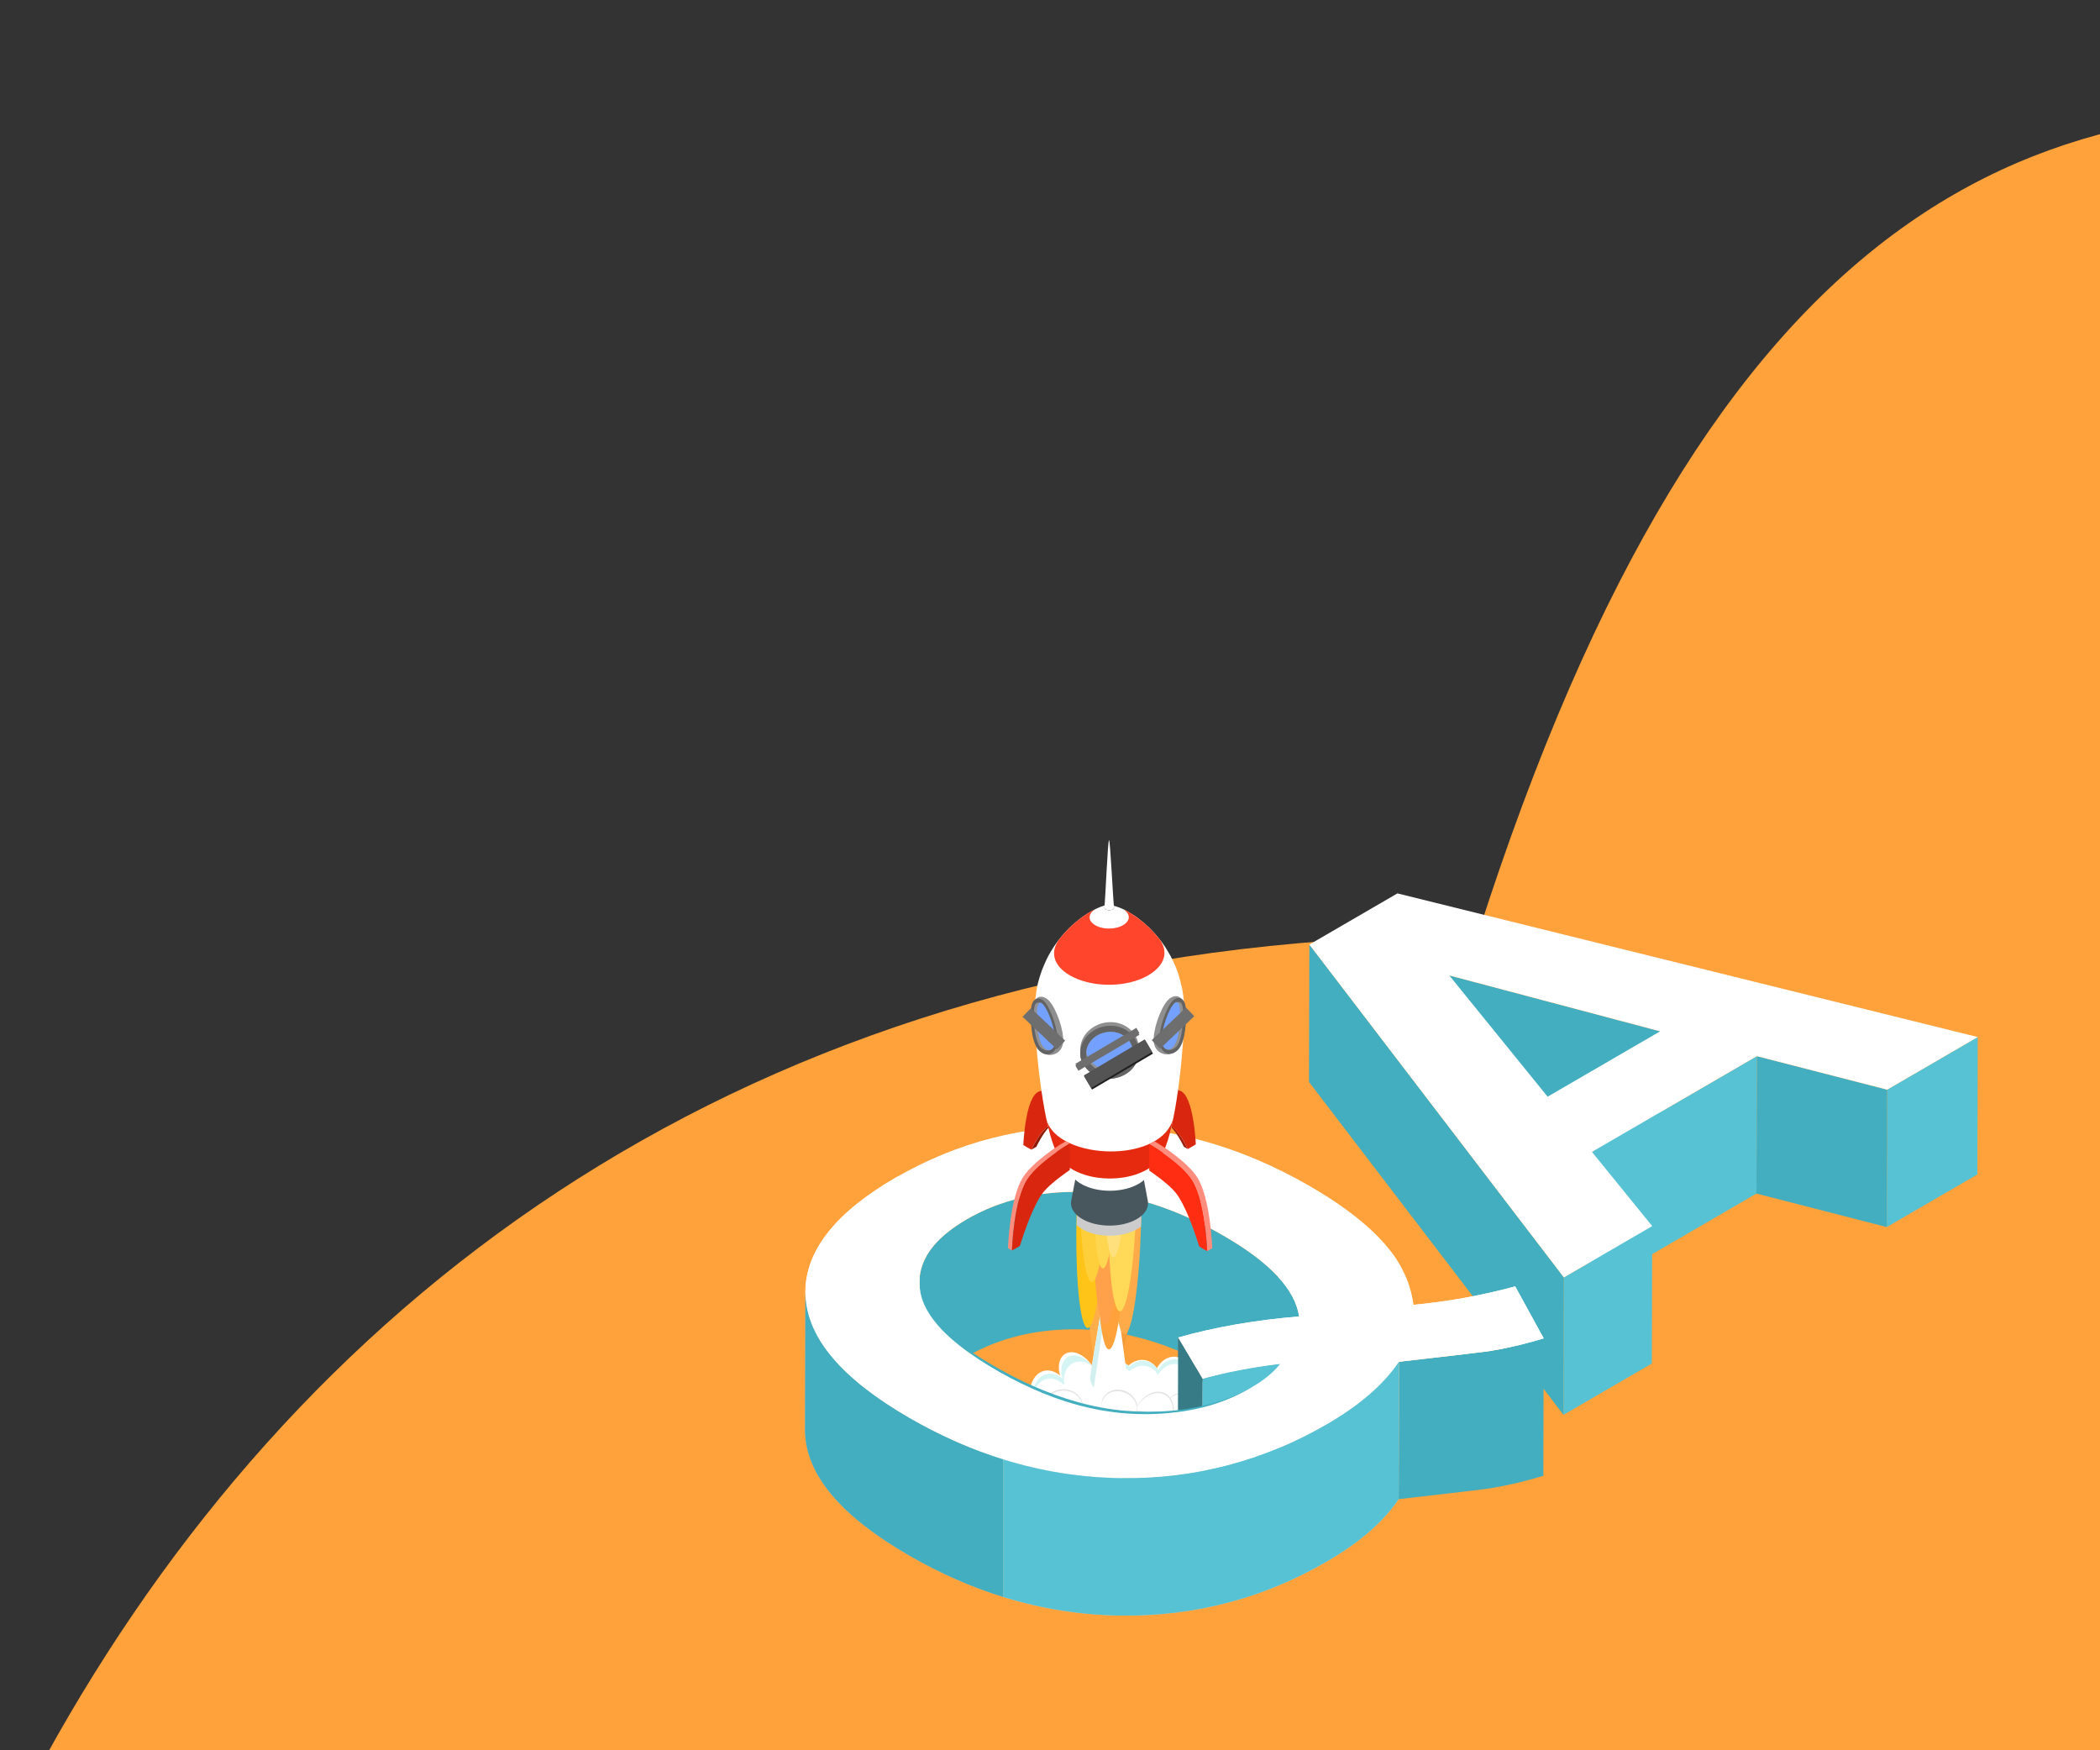 <svg width="480" height="400" viewBox="0 0 480 400" fill="none" xmlns="http://www.w3.org/2000/svg">
<rect x="0" y="0" width="480" height="400" fill="#333333" stroke="none"/>
<g clip-path="url(#clip0_3140_352772)">
<path d="M883.769 91.861C631.677 91.861 444.722 -120.821 337.716 213.784C-262.18 213.784 -125.835 1312 464 1138.98C748.061 1055.66 902 1007.96 1136.96 1138.98C1315.39 1317.41 2101.6 1307.08 1890 1032C1622.58 684.347 1973.78 658.288 2012.69 490.95C2053.74 314.471 1813.72 362.042 1734.71 263.962C1584.35 77.306 1632.57 -165.097 1313.31 -89.978C1159.34 -53.75 1049.18 91.861 883.769 91.861Z" fill="#FFA23B"/>
<g clip-path="url(#clip1_3140_352772)">
<path d="M379.463 235.691L379.374 267.097L331.171 254.323L331.259 222.918L379.463 235.691Z" fill="#42AEBF"/>
<path d="M452.057 236.998L451.968 268.404L431.261 280.428L431.349 249.023L452.057 236.998Z" fill="#56C2D3"/>
<path d="M431.349 249.024L431.26 280.429L401.473 272.773L401.562 241.368L431.349 249.024Z" fill="#42AEBF"/>
<path d="M401.563 241.368L401.473 272.773L363.787 294.658L363.877 263.253L401.563 241.368Z" fill="#56C2D3"/>
<path d="M357.457 291.935L357.368 323.34L299.195 247.266L299.284 215.86L357.457 291.935Z" fill="#42AEBF"/>
<path d="M377.65 280.208L377.56 311.613L357.367 323.341L357.457 291.935L377.65 280.208Z" fill="#56C2D3"/>
<path d="M431.349 249.024L401.563 241.368L363.876 263.253L377.65 280.208L357.457 291.934L299.283 215.861L319.412 204.172L452.056 236.999L431.349 249.024ZM353.74 250.63L379.463 235.692L331.259 222.912L353.74 250.63Z" fill="white"/>
<path d="M210.069 324.419L210.158 293.014C210.173 287.62 213.769 282.84 220.945 278.672C228.703 274.167 237.692 272.083 247.911 272.418C258.131 272.754 268.722 276.083 279.686 282.408C284.994 285.469 289.086 288.538 291.962 291.613C294.838 294.688 296.501 297.769 296.951 300.857L296.858 332.262C296.41 329.176 294.747 326.094 291.869 323.018C288.992 319.943 284.898 316.874 279.587 313.813C268.625 307.489 258.034 304.159 247.812 303.824C237.591 303.488 228.605 305.573 220.856 310.078C213.68 314.246 210.084 319.027 210.069 324.419Z" fill="#42AEBF"/>
<path d="M340.862 308.701C339.96 308.877 332.932 309.711 319.778 311.204L319.689 342.61C332.843 341.117 339.871 340.282 340.774 340.107C344.828 339.431 348.832 338.483 352.759 337.269L352.848 305.863C348.921 307.077 344.917 308.025 340.862 308.701Z" fill="#42AEBF"/>
<path d="M292.619 311.688L292.53 343.093C286.125 343.866 280.216 344.998 274.805 346.491L274.894 315.086C280.308 313.592 286.216 312.459 292.619 311.688Z" fill="#B8B6B3"/>
<path d="M274.894 315.086L274.805 346.492L269.204 337.079L269.292 305.674L274.894 315.086Z" fill="#808080"/>
<path d="M207.911 324.087C192.418 315.148 184.482 305.805 184.104 296.058C184.094 295.786 184.089 295.513 184.09 295.241L184 326.649C184 326.921 184.005 327.193 184.015 327.466C184.393 337.216 192.329 346.559 207.823 355.495C214.865 359.556 222.037 362.716 229.337 364.974V333.539C222.067 331.282 214.925 328.132 207.911 324.087Z" fill="#BDBAB7"/>
<path d="M303.343 325.465C288.853 333.88 273.207 337.994 256.407 337.807C247.222 337.708 238.102 336.269 229.334 333.534V364.967C238.075 367.684 247.164 369.114 256.317 369.212C273.116 369.4 288.761 365.285 303.254 356.87C310.757 352.513 316.236 347.757 319.691 342.603L319.779 311.197C316.325 316.355 310.846 321.111 303.343 325.465Z" fill="#D1CFCB"/>
<path d="M352.849 305.862C348.922 307.076 344.918 308.025 340.863 308.701C339.962 308.877 332.933 309.712 319.779 311.205C316.325 316.357 310.846 321.11 303.343 325.464C288.853 333.879 273.207 337.994 256.407 337.807C239.606 337.619 223.441 333.046 207.912 324.087C192.418 315.148 184.483 305.806 184.105 296.059C183.727 286.312 190.592 277.342 204.7 269.15C218.676 261.034 234.063 257.081 250.861 257.292C267.66 257.503 283.805 262.078 299.296 271.018C307.495 275.75 313.565 280.567 317.506 285.471C320.502 289.121 322.425 293.529 323.062 298.206C330.924 297.468 338.708 296.058 346.328 293.99L352.849 305.862ZM259.647 322.858C269.975 323.23 278.825 321.276 286.197 316.995C288.941 315.403 291.082 313.635 292.62 311.692C286.217 312.462 280.309 313.593 274.895 315.086L269.293 305.674C277.711 303.286 286.929 301.68 296.946 300.857C296.5 297.77 294.837 294.688 291.957 291.613C289.078 288.538 284.986 285.47 279.681 282.408C268.721 276.084 258.13 272.754 247.907 272.419C237.683 272.083 228.697 274.168 220.946 278.673C213.186 283.179 209.612 288.403 210.226 294.342C210.839 300.281 216.606 306.399 227.526 312.696C238.616 319.095 249.323 322.481 259.647 322.854V322.858Z" fill="white"/>
<path d="M257.135 288.792C257.485 274.596 255.868 263.041 253.524 262.984C251.18 262.926 248.996 274.387 248.647 288.583C248.297 302.778 249.914 314.333 252.258 314.391C254.602 314.448 256.785 302.987 257.135 288.792Z" fill="#FFAE4A"/>
<path d="M259.449 285.708C259.733 271.508 258.063 259.958 255.718 259.911C253.373 259.865 251.242 271.338 250.958 285.538C250.674 299.738 252.344 311.287 254.689 311.334C257.033 311.381 259.165 299.907 259.449 285.708Z" fill="#F59A38"/>
<g style="mix-blend-mode:multiply">
<g style="mix-blend-mode:multiply">
<path d="M267.043 327.145C270.361 327.032 272.937 323.63 272.797 319.547C272.657 315.463 269.854 312.245 266.537 312.359C263.219 312.472 260.643 315.874 260.782 319.957C260.922 324.041 263.725 327.259 267.043 327.145Z" fill="#E6E6E6"/>
</g>
<g style="mix-blend-mode:multiply">
<path d="M275.123 328.575C277.565 328.086 279.074 325.338 278.493 322.437C277.912 319.536 275.461 317.581 273.018 318.069C270.576 318.558 269.067 321.306 269.648 324.207C270.229 327.108 272.68 329.064 275.123 328.575Z" fill="#E6E6E6"/>
</g>
<g style="mix-blend-mode:multiply">
<path d="M242.894 329.597C246.27 329.315 248.737 325.859 248.404 321.878C248.071 317.897 245.064 314.899 241.688 315.181C238.311 315.463 235.844 318.919 236.177 322.9C236.51 326.881 239.518 329.879 242.894 329.597Z" fill="#E6E6E6"/>
</g>
<g style="mix-blend-mode:multiply">
<path d="M237.288 324.877C237.869 321.975 236.36 319.228 233.918 318.739C231.475 318.25 229.024 320.206 228.443 323.107C227.862 326.008 229.371 328.756 231.813 329.245C234.256 329.733 236.707 327.778 237.288 324.877Z" fill="#E6E6E6"/>
</g>
<g style="mix-blend-mode:multiply">
<path d="M240.736 333.452C241.263 330.874 239.163 328.27 236.047 327.634C232.931 326.998 229.978 328.573 229.451 331.151C228.925 333.729 231.024 336.334 234.141 336.969C237.257 337.605 240.21 336.03 240.736 333.452Z" fill="#E6E6E6"/>
</g>
<g style="mix-blend-mode:multiply">
<path d="M243.367 336.452C246.414 335.149 248.178 332.442 247.305 330.406C246.433 328.369 243.256 327.775 240.209 329.078C237.162 330.382 235.398 333.089 236.27 335.125C237.143 337.161 240.32 337.756 243.367 336.452Z" fill="#E6E6E6"/>
</g>
<g style="mix-blend-mode:multiply">
<path d="M264.349 319.263C264.93 316.362 263.421 313.614 260.978 313.126C258.536 312.637 256.085 314.593 255.503 317.494C254.922 320.395 256.431 323.143 258.874 323.631C261.316 324.12 263.768 322.164 264.349 319.263Z" fill="#E6E6E6"/>
</g>
<g style="mix-blend-mode:multiply">
<path d="M251.607 321.451C253.231 320.479 253.334 317.667 251.837 315.171C250.341 312.674 247.811 311.437 246.188 312.409C244.564 313.381 244.461 316.193 245.958 318.69C247.455 321.186 249.984 322.423 251.607 321.451Z" fill="#E6E6E6"/>
</g>
<g style="mix-blend-mode:multiply">
<path d="M254.973 322.926C257.364 322.225 258.626 319.356 257.794 316.517C256.961 313.678 254.348 311.944 251.957 312.645C249.567 313.345 248.304 316.214 249.137 319.053C249.97 321.892 252.583 323.626 254.973 322.926Z" fill="#E6E6E6"/>
</g>
<g style="mix-blend-mode:multiply">
<path d="M231.72 328.452C232.753 326.33 232.084 323.877 230.224 322.973C228.365 322.069 226.02 323.056 224.986 325.178C223.953 327.299 224.623 329.753 226.482 330.657C228.342 331.561 230.687 330.574 231.72 328.452Z" fill="#E6E6E6"/>
</g>
<g style="mix-blend-mode:multiply">
<path d="M232.494 330.03C233.669 327.617 232.908 324.826 230.793 323.798C228.678 322.769 226.011 323.892 224.835 326.306C223.66 328.72 224.421 331.51 226.536 332.538C228.651 333.567 231.318 332.444 232.494 330.03Z" fill="#E6E6E6"/>
</g>
<g style="mix-blend-mode:multiply">
<path d="M261.166 338.059C263.182 337.699 264.446 335.332 263.988 332.772C263.53 330.212 261.525 328.428 259.508 328.788C257.492 329.148 256.228 331.515 256.686 334.075C257.144 336.635 259.15 338.419 261.166 338.059Z" fill="#E6E6E6"/>
</g>
<g style="mix-blend-mode:multiply">
<path d="M250.603 332.088C251.754 334.632 252.746 338.384 250.791 339.689C248.836 340.993 244.675 339.355 243.524 336.811C242.373 334.267 243.024 331.146 244.974 329.843C246.924 328.54 249.452 329.549 250.603 332.088Z" fill="#E6E6E6"/>
</g>
<g style="mix-blend-mode:multiply">
<path d="M258.795 334.637L248.812 334.122C248.113 337.562 248.701 341.514 256.512 341.575C261.197 340.074 259.592 337.757 258.795 334.637Z" fill="#E6E6E6"/>
</g>
<g style="mix-blend-mode:multiply">
<path d="M256.964 331.626C257.547 329.092 256.401 326.666 254.405 326.207C252.408 325.749 250.318 327.432 249.735 329.966C249.152 332.501 250.298 334.927 252.294 335.386C254.291 335.844 256.381 334.161 256.964 331.626Z" fill="#E6E6E6"/>
</g>
<g style="mix-blend-mode:multiply">
<path d="M228.727 329.318C229.191 327.546 228.307 325.781 226.755 325.376C225.202 324.971 223.568 326.079 223.104 327.851C222.641 329.623 223.524 331.388 225.077 331.793C226.63 332.198 228.264 331.09 228.727 329.318Z" fill="#E6E6E6"/>
</g>
<g style="mix-blend-mode:multiply">
<path d="M229.251 332.59C229.714 330.818 228.67 329.011 226.92 328.554C225.169 328.097 223.374 329.163 222.911 330.935C222.448 332.707 223.491 334.514 225.242 334.971C226.993 335.428 228.788 334.362 229.251 332.59Z" fill="#E6E6E6"/>
</g>
<g style="mix-blend-mode:multiply">
<path d="M232.688 332.513C232.229 333.647 230.925 334.385 229.777 334.162C228.629 333.94 228.063 332.837 228.526 331.704C228.989 330.571 230.289 329.832 231.438 330.054C232.588 330.277 233.147 331.38 232.688 332.513Z" fill="#E6E6E6"/>
</g>
<g style="mix-blend-mode:multiply">
<path d="M234.15 333.058C233.691 334.192 232.387 334.93 231.237 334.706C230.088 334.482 229.523 333.382 229.986 332.247C230.449 331.113 231.749 330.375 232.899 330.599C234.048 330.823 234.609 331.921 234.15 333.058Z" fill="#E6E6E6"/>
</g>
<g style="mix-blend-mode:multiply">
<path d="M229.122 333.525C230.196 332.776 230.568 331.455 229.953 330.574C229.338 329.693 227.969 329.587 226.894 330.336C225.82 331.085 225.448 332.406 226.063 333.287C226.678 334.168 228.047 334.275 229.122 333.525Z" fill="#E6E6E6"/>
</g>
<g style="mix-blend-mode:multiply">
<path d="M271.098 331.085C271.291 327.886 269.52 325.177 267.144 325.034C264.768 324.892 262.686 327.37 262.494 330.569C262.302 333.769 264.073 336.478 266.449 336.62C268.825 336.763 270.906 334.285 271.098 331.085Z" fill="#E6E6E6"/>
</g>
<g style="mix-blend-mode:multiply">
<path d="M274.57 334.364C277.617 333.061 279.381 330.354 278.509 328.318C277.636 326.281 274.459 325.687 271.412 326.99C268.365 328.294 266.602 331.001 267.474 333.037C268.346 335.073 271.523 335.668 274.57 334.364Z" fill="#E6E6E6"/>
</g>
<g style="mix-blend-mode:multiply">
<path d="M281.636 327.929C282.787 330.474 283.23 333.794 281.275 335.098C279.319 336.402 275.708 335.198 274.557 332.653C273.406 330.107 274.057 326.987 276.007 325.684C277.957 324.381 280.485 325.385 281.636 327.929Z" fill="#E6E6E6"/>
</g>
<g style="mix-blend-mode:multiply">
<path d="M252.812 330.475C259.051 330.475 264.108 327.948 264.108 324.831C264.108 321.714 259.051 319.187 252.812 319.187C246.573 319.187 241.516 321.714 241.516 324.831C241.516 327.948 246.573 330.475 252.812 330.475Z" fill="#E6E6E6"/>
</g>
</g>
<path d="M266.954 327.72C270.272 327.607 272.848 324.205 272.708 320.121C272.568 316.038 269.765 312.82 266.448 312.933C263.13 313.047 260.554 316.449 260.694 320.532C260.833 324.615 263.636 327.834 266.954 327.72Z" fill="#C5E0E0"/>
<path d="M274.652 327.703C277.095 327.214 278.604 324.466 278.023 321.565C277.441 318.664 274.99 316.709 272.548 317.197C270.105 317.686 268.596 320.434 269.177 323.335C269.758 326.236 272.21 328.191 274.652 327.703Z" fill="#C5E0E0"/>
<path d="M242.424 328.725C245.801 328.443 248.268 324.987 247.934 321.006C247.601 317.025 244.594 314.027 241.218 314.309C237.842 314.591 235.375 318.047 235.708 322.028C236.041 326.009 239.048 329.007 242.424 328.725Z" fill="#C5E0E0"/>
<path d="M237.413 324.712C237.994 321.811 236.485 319.064 234.043 318.575C231.6 318.086 229.149 320.042 228.568 322.943C227.987 325.844 229.496 328.592 231.938 329.081C234.381 329.569 236.832 327.613 237.413 324.712Z" fill="#C5E0E0"/>
<path d="M240.797 328.572C241.458 325.272 239.741 322.146 236.963 321.591C234.185 321.035 231.397 323.259 230.736 326.559C230.075 329.859 231.791 332.985 234.569 333.54C237.347 334.096 240.135 331.872 240.797 328.572Z" fill="#C5E0E0"/>
<path d="M243.339 335.359C246.386 334.055 248.149 331.348 247.277 329.312C246.405 327.276 243.228 326.681 240.181 327.985C237.133 329.288 235.37 331.995 236.242 334.031C237.114 336.068 240.292 336.662 243.339 335.359Z" fill="#C5E0E0"/>
<path d="M263.876 318.391C264.457 315.49 262.948 312.742 260.506 312.254C258.063 311.765 255.612 313.721 255.031 316.622C254.45 319.523 255.959 322.271 258.401 322.759C260.844 323.248 263.295 321.292 263.876 318.391Z" fill="#C5E0E0"/>
<path d="M250.775 321.099C252.403 320.135 252.518 317.324 251.033 314.821C249.547 312.318 247.024 311.07 245.396 312.035C243.769 312.999 243.653 315.81 245.139 318.313C246.624 320.817 249.148 322.064 250.775 321.099Z" fill="#C5E0E0"/>
<path d="M254.502 322.054C256.892 321.353 258.155 318.484 257.322 315.645C256.489 312.806 253.876 311.072 251.485 311.772C249.095 312.473 247.832 315.342 248.665 318.181C249.498 321.02 252.111 322.754 254.502 322.054Z" fill="#C5E0E0"/>
<path d="M231.25 327.58C232.284 325.458 231.614 323.005 229.754 322.101C227.895 321.197 225.55 322.184 224.517 324.306C223.483 326.427 224.153 328.881 226.012 329.785C227.872 330.689 230.217 329.702 231.25 327.58Z" fill="#C5E0E0"/>
<path d="M232.098 329.268C233.274 326.855 232.512 324.064 230.397 323.036C228.283 322.007 225.615 323.13 224.44 325.544C223.264 327.957 224.026 330.748 226.141 331.776C228.256 332.805 230.923 331.682 232.098 329.268Z" fill="#C5E0E0"/>
<path d="M260.565 334.974C262.573 334.606 263.82 332.241 263.352 329.692C262.883 327.144 260.876 325.377 258.869 325.745C256.862 326.113 255.614 328.478 256.083 331.027C256.551 333.575 258.558 335.343 260.565 334.974Z" fill="#C5E0E0"/>
<path d="M248.606 338.436C250.64 338.187 252.031 335.892 251.714 333.311C251.398 330.73 249.493 328.839 247.46 329.088C245.426 329.337 244.035 331.632 244.352 334.213C244.668 336.794 246.573 338.685 248.606 338.436Z" fill="#C5E0E0"/>
<path d="M256.494 330.755C257.077 328.221 255.931 325.794 253.935 325.336C251.939 324.878 249.848 326.561 249.265 329.095C248.682 331.63 249.828 334.056 251.825 334.514C253.821 334.973 255.912 333.29 256.494 330.755Z" fill="#C5E0E0"/>
<path d="M229.684 330.615C230.148 328.843 229.264 327.078 227.712 326.672C226.159 326.267 224.525 327.375 224.061 329.147C223.598 330.919 224.481 332.684 226.034 333.089C227.587 333.495 229.221 332.387 229.684 330.615Z" fill="#C5E0E0"/>
<path d="M235.867 333.908C236.941 333.162 237.315 331.843 236.702 330.962C236.09 330.082 234.722 329.973 233.648 330.719C232.574 331.465 232.2 332.784 232.812 333.664C233.425 334.545 234.792 334.654 235.867 333.908Z" fill="#C5E0E0"/>
<path d="M231.946 333.222C233.553 332.685 234.502 331.189 234.064 329.882C233.626 328.575 231.968 327.952 230.361 328.489C228.753 329.027 227.805 330.522 228.243 331.829C228.68 333.136 230.338 333.76 231.946 333.222Z" fill="#C5E0E0"/>
<path d="M269.986 330.216C270.174 327.022 268.404 324.319 266.032 324.18C263.66 324.04 261.585 326.516 261.396 329.71C261.208 332.904 262.978 335.606 265.35 335.746C267.722 335.885 269.798 333.409 269.986 330.216Z" fill="#C5E0E0"/>
<path d="M258.256 332.684L249.949 332.202C249.38 335.477 251.862 340.295 256.771 338.992C258.836 337.058 258.906 335.655 258.256 332.684Z" fill="#C5E0E0"/>
<path d="M252.343 329.604C258.582 329.604 263.64 327.077 263.64 323.96C263.64 320.843 258.582 318.316 252.343 318.316C246.104 318.316 241.047 320.843 241.047 323.96C241.047 327.077 246.104 329.604 252.343 329.604Z" fill="#C5E0E0"/>
<path d="M253.619 328.201C259.858 328.201 264.915 325.674 264.915 322.557C264.915 319.44 259.858 316.913 253.619 316.913C247.38 316.913 242.322 319.44 242.322 322.557C242.322 325.674 247.38 328.201 253.619 328.201Z" fill="white"/>
<path d="M268.698 324.842C271.546 324.745 273.742 321.355 273.602 317.272C273.462 313.189 271.04 309.958 268.192 310.055C265.343 310.152 263.148 313.542 263.287 317.625C263.427 321.708 265.85 324.939 268.698 324.842Z" fill="white"/>
<path d="M275.929 326.3C278.371 325.811 279.88 323.064 279.299 320.163C278.718 317.262 276.267 315.306 273.824 315.794C271.381 316.283 269.872 319.031 270.454 321.932C271.035 324.833 273.486 326.789 275.929 326.3Z" fill="white"/>
<path d="M242.033 327.258C244.651 326.622 246.013 322.98 245.074 319.123C244.136 315.266 241.254 312.655 238.636 313.291C236.018 313.926 234.656 317.569 235.594 321.426C236.532 325.283 239.415 327.894 242.033 327.258Z" fill="white"/>
<path d="M238.093 322.603C238.674 319.702 237.165 316.954 234.722 316.465C232.28 315.976 229.829 317.932 229.248 320.833C228.666 323.734 230.175 326.482 232.618 326.971C235.061 327.459 237.512 325.504 238.093 322.603Z" fill="white"/>
<path d="M240.891 326.177C241.317 322.888 239.791 319.978 237.481 319.679C235.172 319.381 232.954 321.805 232.528 325.095C232.102 328.385 233.628 331.294 235.937 331.593C238.247 331.892 240.464 329.467 240.891 326.177Z" fill="white"/>
<path d="M246.184 330.5C247.913 327.675 247.782 324.447 245.892 323.292C244.001 322.136 241.066 323.49 239.336 326.315C237.607 329.141 237.738 332.368 239.629 333.524C241.52 334.68 244.455 333.326 246.184 330.5Z" fill="white"/>
<path d="M265.153 316.99C265.735 314.089 264.226 311.341 261.783 310.852C259.34 310.364 256.889 312.319 256.308 315.22C255.727 318.121 257.236 320.869 259.679 321.358C262.121 321.846 264.572 319.891 265.153 316.99Z" fill="white"/>
<path d="M249.625 319.648C251.466 318.547 251.582 315.359 249.885 312.528C248.188 309.697 245.321 308.295 243.481 309.397C241.64 310.498 241.524 313.686 243.221 316.517C244.918 319.348 247.785 320.75 249.625 319.648Z" fill="white"/>
<path d="M248.078 323.634C249.702 322.662 249.805 319.85 248.308 317.353C246.811 314.856 244.282 313.62 242.658 314.592C241.035 315.563 240.932 318.375 242.429 320.872C243.925 323.369 246.455 324.606 248.078 323.634Z" fill="white"/>
<path d="M254.431 320.021C257.39 319.913 259.715 317.809 259.624 315.321C259.533 312.833 257.061 310.904 254.102 311.012C251.144 311.12 248.819 313.224 248.91 315.712C249 318.199 251.473 320.128 254.431 320.021Z" fill="white"/>
<path d="M232.528 326.177C233.561 324.056 232.891 321.602 231.032 320.698C229.172 319.794 226.827 320.781 225.794 322.903C224.761 325.025 225.43 327.478 227.29 328.382C229.149 329.286 231.494 328.299 232.528 326.177Z" fill="white"/>
<path d="M233.375 327.864C234.55 325.451 233.789 322.66 231.674 321.632C229.559 320.603 226.892 321.726 225.716 324.14C224.541 326.554 225.302 329.344 227.417 330.372C229.532 331.401 232.199 330.278 233.375 327.864Z" fill="white"/>
<path d="M232.789 323.836C233.01 322.902 233.423 322.023 234.001 321.256C234.299 320.875 234.648 320.537 235.038 320.25C235.437 319.967 235.884 319.758 236.357 319.633C236.837 319.523 237.335 319.526 237.814 319.642C238.292 319.758 238.737 319.985 239.112 320.303C239.865 320.928 240.341 321.812 240.594 322.724C240.253 321.843 239.744 321.011 239.004 320.438C238.265 319.865 237.302 319.612 236.408 319.852C235.959 319.964 235.534 320.155 235.153 320.416C234.777 320.692 234.434 321.011 234.131 321.366C233.542 322.104 233.087 322.94 232.789 323.836Z" fill="#E3E3E3"/>
<path d="M229.2 332.141C227.091 331.113 226.323 328.32 227.498 325.909C228.673 323.498 231.341 322.372 233.456 323.406L229.2 332.141Z" fill="white"/>
<path d="M229.2 332.141C228.648 331.894 228.163 331.517 227.788 331.042C227.415 330.561 227.145 330.008 226.997 329.418C226.718 328.222 226.859 326.967 227.397 325.864C227.935 324.76 228.837 323.875 229.951 323.357C230.507 323.108 231.109 322.978 231.719 322.975C232.324 322.976 232.92 323.124 233.455 323.407C232.91 323.176 232.321 323.066 231.729 323.085C231.137 323.103 230.557 323.25 230.027 323.514C228.971 324.042 228.119 324.904 227.602 325.965C227.086 327.026 226.933 328.227 227.169 329.383C227.288 329.962 227.531 330.509 227.882 330.985C228.233 331.461 228.683 331.855 229.2 332.141Z" fill="#E3E3E3"/>
<path d="M260.038 335.277C262.054 334.917 263.317 332.549 262.859 329.989C262.401 327.429 260.395 325.646 258.378 326.007C256.362 326.367 255.099 328.734 255.557 331.294C256.015 333.854 258.021 335.638 260.038 335.277Z" fill="white"/>
<path d="M248.34 335.424C250.373 335.175 251.764 332.88 251.448 330.299C251.131 327.718 249.226 325.827 247.193 326.076C245.16 326.325 243.768 328.62 244.085 331.201C244.402 333.782 246.307 335.673 248.34 335.424Z" fill="white"/>
<path d="M274.543 331.516C277.59 330.213 279.353 327.506 278.481 325.47C277.609 323.433 274.432 322.839 271.385 324.142C268.337 325.445 266.574 328.153 267.446 330.189C268.318 332.225 271.496 332.82 274.543 331.516Z" fill="#C5E0E0"/>
<path d="M279.076 333.236C281.109 332.987 282.501 330.693 282.184 328.112C281.867 325.53 279.962 323.64 277.929 323.889C275.896 324.138 274.505 326.432 274.821 329.014C275.138 331.595 277.043 333.485 279.076 333.236Z" fill="#C5E0E0"/>
<path d="M277.391 326.662C279.12 323.836 278.989 320.609 277.099 319.453C275.208 318.298 272.273 319.651 270.543 322.477C268.814 325.303 268.945 328.53 270.836 329.686C272.727 330.841 275.662 329.488 277.391 326.662Z" fill="white"/>
<path d="M272.41 328.67C274.806 326.381 275.507 323.228 273.975 321.627C272.443 320.026 269.26 320.583 266.864 322.872C264.468 325.161 263.767 328.314 265.299 329.915C266.83 331.516 270.014 330.959 272.41 328.67Z" fill="white"/>
<path d="M279.545 331.586C281.578 331.337 282.969 329.042 282.653 326.461C282.336 323.88 280.431 321.989 278.398 322.238C276.365 322.488 274.974 324.782 275.29 327.363C275.607 329.944 277.512 331.835 279.545 331.586Z" fill="white"/>
<path d="M272.089 321.751C272.526 320.597 271.811 319.257 270.492 318.759C269.173 318.261 267.75 318.793 267.314 319.948C266.877 321.102 267.592 322.442 268.911 322.94C270.23 323.438 271.653 322.905 272.089 321.751Z" fill="white"/>
<path d="M268.907 322.933C268.309 322.717 267.804 322.303 267.476 321.759C267.3 321.487 267.189 321.178 267.152 320.857C267.115 320.535 267.153 320.209 267.264 319.904C267.374 319.6 267.553 319.325 267.787 319.101C268.021 318.877 268.304 318.71 268.613 318.613C269.236 318.404 269.913 318.416 270.528 318.649C271.144 318.881 271.66 319.318 271.989 319.887C272.158 320.164 272.259 320.477 272.286 320.8C272.313 321.124 272.265 321.449 272.145 321.75C272.025 322.052 271.837 322.321 271.596 322.538C271.354 322.755 271.066 322.912 270.753 322.999C270.148 323.188 269.497 323.165 268.907 322.933ZM268.907 322.933C269.5 323.156 270.152 323.168 270.753 322.967C271.047 322.876 271.315 322.718 271.537 322.506C271.76 322.293 271.93 322.032 272.034 321.743C272.138 321.453 272.173 321.144 272.138 320.839C272.102 320.533 271.996 320.241 271.827 319.983C271.504 319.469 271.022 319.075 270.454 318.861C269.885 318.646 269.262 318.624 268.68 318.797C268.384 318.879 268.11 319.029 267.882 319.234C267.653 319.44 267.475 319.695 267.361 319.981C267.248 320.267 267.203 320.575 267.228 320.881C267.254 321.187 267.351 321.483 267.511 321.746C267.828 322.289 268.32 322.707 268.907 322.933Z" fill="#E3E3E3"/>
<path d="M275.972 326.881C276.364 324.924 274.869 322.975 272.633 322.527C270.397 322.08 268.266 323.304 267.874 325.261C267.482 327.218 268.977 329.167 271.213 329.615C273.449 330.062 275.58 328.838 275.972 326.881Z" fill="white"/>
<path d="M271.214 329.612C270.206 329.417 269.294 328.89 268.622 328.115C267.956 327.348 267.592 326.277 267.785 325.241C267.977 324.206 268.677 323.296 269.6 322.794C270.54 322.295 271.624 322.136 272.667 322.345C273.711 322.553 274.65 323.115 275.326 323.936C275.985 324.754 276.298 325.869 276.062 326.894C275.826 327.919 275.093 328.774 274.183 329.227C273.265 329.684 272.219 329.82 271.214 329.612ZM271.214 329.612C272.216 329.816 273.258 329.664 274.159 329.181C275.043 328.7 275.717 327.837 275.883 326.858C276.049 325.879 275.718 324.869 275.082 324.135C274.433 323.397 273.559 322.893 272.595 322.701C271.632 322.508 270.631 322.638 269.748 323.069C269.305 323.282 268.915 323.59 268.606 323.972C268.297 324.354 268.077 324.8 267.961 325.277C267.739 326.244 268.03 327.299 268.66 328.083C269.307 328.874 270.211 329.415 271.214 329.612Z" fill="#E3E3E3"/>
<path d="M275.258 326.854C275.195 325.168 275.857 323.547 277.089 322.725C278.863 321.54 281.146 322.454 282.19 324.762L275.258 326.854Z" fill="white"/>
<path d="M275.258 326.854C275.158 325.924 275.314 324.984 275.712 324.136C275.915 323.708 276.192 323.318 276.53 322.985C276.878 322.651 277.29 322.393 277.742 322.226C278.2 322.068 278.689 322.023 279.169 322.094C279.643 322.166 280.096 322.339 280.496 322.603C280.89 322.861 281.237 323.182 281.526 323.553C281.798 323.927 282.02 324.335 282.185 324.768C281.743 323.966 281.145 323.244 280.366 322.808C279.586 322.372 278.664 322.225 277.84 322.526C277.427 322.676 277.05 322.907 276.728 323.205C276.406 323.51 276.133 323.863 275.919 324.251C275.705 324.647 275.544 325.07 275.44 325.508C275.331 325.949 275.27 326.4 275.258 326.854Z" fill="#E3E3E3"/>
<path d="M252.669 330.412C253.757 328.188 252.578 325.379 250.037 324.138C247.496 322.898 244.555 323.695 243.467 325.919C242.38 328.143 243.558 330.952 246.099 332.193C248.64 333.433 251.582 332.636 252.669 330.412Z" fill="white"/>
<path d="M246.098 332.183C244.951 331.633 244.022 330.713 243.461 329.572C243.183 328.998 243.024 328.373 242.994 327.735C242.969 327.09 243.096 326.448 243.365 325.86C243.904 324.675 245.051 323.808 246.317 323.497C247.601 323.196 248.95 323.347 250.136 323.926C251.321 324.505 252.27 325.475 252.822 326.672C253.35 327.858 253.377 329.298 252.771 330.452C252.473 331.027 252.044 331.524 251.517 331.901C250.996 332.27 250.405 332.529 249.781 332.661C248.534 332.92 247.237 332.751 246.098 332.183ZM246.098 332.183C247.235 332.744 248.533 332.89 249.766 332.596C250.978 332.296 252.059 331.474 252.566 330.356C253.074 329.237 252.999 327.917 252.469 326.837C251.922 325.747 251.033 324.868 249.937 324.333C248.841 323.798 247.6 323.638 246.404 323.876C245.224 324.121 244.124 324.862 243.565 325.961C243.006 327.059 243.006 328.408 243.515 329.548C244.043 330.7 244.956 331.632 246.098 332.183Z" fill="#E3E3E3"/>
<path d="M257.773 329.353C258.355 326.818 257.21 324.392 255.213 323.934C253.217 323.475 251.126 325.158 250.543 327.693C249.961 330.228 251.107 332.654 253.103 333.112C255.099 333.571 257.19 331.887 257.773 329.353Z" fill="white"/>
<path d="M243.681 325.651C246.172 325.119 247.815 322.921 247.349 320.74C246.883 318.56 244.486 317.223 241.994 317.755C239.502 318.286 237.86 320.485 238.326 322.665C238.792 324.846 241.189 326.182 243.681 325.651Z" fill="white"/>
<path d="M243.679 325.651C242.56 325.903 241.389 325.764 240.361 325.256C239.343 324.758 238.504 323.82 238.251 322.679C237.998 321.538 238.316 320.308 239.042 319.396C239.783 318.481 240.815 317.847 241.967 317.601C243.119 317.355 244.321 317.512 245.371 318.045C246.403 318.582 247.216 319.574 247.431 320.721C247.646 321.869 247.284 323.065 246.557 323.936C245.823 324.821 244.807 325.426 243.679 325.651ZM243.679 325.651C244.795 325.412 245.796 324.798 246.514 323.911C247.213 323.03 247.53 321.844 247.271 320.758C247.011 319.673 246.222 318.769 245.239 318.288C244.238 317.812 243.109 317.679 242.025 317.91C240.941 318.141 239.964 318.723 239.245 319.566C238.544 320.406 238.179 321.554 238.401 322.65C238.624 323.746 239.384 324.7 240.379 325.219C241.397 325.737 242.562 325.89 243.679 325.651Z" fill="#E3E3E3"/>
<path d="M233.046 327.519C232.58 325.338 234.222 323.141 236.714 322.609C239.205 322.076 241.602 323.414 242.068 325.594L233.046 327.519Z" fill="white"/>
<path d="M233.046 327.518C232.898 326.961 232.889 326.376 233.02 325.815C233.158 325.25 233.413 324.72 233.769 324.259C234.477 323.329 235.547 322.713 236.681 322.454C237.832 322.208 239.033 322.37 240.077 322.912C240.59 323.188 241.039 323.568 241.396 324.028C241.745 324.486 241.975 325.024 242.067 325.593C241.914 325.055 241.647 324.557 241.284 324.132C240.921 323.706 240.472 323.363 239.965 323.126C238.96 322.657 237.83 322.528 236.745 322.76C235.66 322.991 234.68 323.57 233.955 324.408C233.59 324.832 233.32 325.328 233.163 325.865C233.007 326.401 232.967 326.965 233.046 327.518Z" fill="#E3E3E3"/>
<path d="M230.594 329.462C231.052 327.685 230.162 325.92 228.605 325.519C227.048 325.118 225.415 326.233 224.957 328.01C224.498 329.786 225.389 331.552 226.946 331.953C228.502 332.353 230.136 331.238 230.594 329.462Z" fill="white"/>
<path d="M252.259 333.601C253.376 332.742 253.671 331.253 252.918 330.274C252.165 329.296 250.649 329.2 249.532 330.059C248.415 330.917 248.119 332.407 248.872 333.385C249.625 334.363 251.141 334.46 252.259 333.601Z" fill="white"/>
<path d="M252.258 333.601C251.76 333.994 251.142 334.205 250.507 334.199C250.187 334.201 249.87 334.132 249.58 333.997C249.289 333.863 249.033 333.665 248.828 333.419C248.627 333.161 248.487 332.861 248.417 332.542C248.348 332.223 248.351 331.892 248.426 331.574C248.575 330.935 248.942 330.366 249.463 329.966C249.984 329.565 250.628 329.357 251.285 329.377C251.609 329.379 251.929 329.457 252.218 329.603C252.507 329.75 252.759 329.961 252.952 330.221C253.146 330.48 253.277 330.781 253.335 331.1C253.393 331.419 253.377 331.747 253.287 332.058C253.131 332.675 252.768 333.219 252.258 333.601ZM252.258 333.601C252.757 333.214 253.109 332.669 253.255 332.055C253.332 331.757 253.338 331.446 253.274 331.145C253.21 330.844 253.077 330.562 252.885 330.322C252.694 330.081 252.448 329.888 252.169 329.758C251.89 329.628 251.585 329.565 251.277 329.573C250.669 329.575 250.079 329.776 249.597 330.146C249.115 330.517 248.768 331.035 248.61 331.622C248.524 331.917 248.507 332.228 248.562 332.531C248.616 332.833 248.74 333.119 248.924 333.366C249.107 333.612 249.345 333.813 249.62 333.952C249.894 334.091 250.197 334.165 250.505 334.167C251.137 334.184 251.756 333.984 252.258 333.601Z" fill="#E3E3E3"/>
<path d="M257.145 328.447C258.032 326.639 257.077 324.353 255.011 323.342C252.946 322.33 250.553 322.975 249.666 324.782C248.779 326.59 249.734 328.876 251.799 329.888C253.864 330.9 256.258 330.255 257.145 328.447Z" fill="white"/>
<path d="M251.805 329.884C250.872 329.436 250.116 328.688 249.659 327.76C249.207 326.838 249.132 325.702 249.58 324.74C250.028 323.778 250.95 323.071 251.979 322.817C253.024 322.571 254.122 322.695 255.087 323.165C256.051 323.636 256.823 324.426 257.272 325.4C257.705 326.367 257.724 327.536 257.231 328.475C256.738 329.415 255.803 330.056 254.8 330.27C253.786 330.48 252.732 330.344 251.805 329.884ZM251.805 329.884C252.73 330.34 253.786 330.459 254.789 330.22C255.774 329.976 256.653 329.307 257.066 328.394C257.479 327.481 257.417 326.411 256.984 325.532C256.54 324.647 255.817 323.932 254.926 323.496C254.036 323.061 253.027 322.93 252.055 323.124C251.095 323.324 250.201 323.926 249.746 324.821C249.291 325.715 249.292 326.811 249.706 327.737C250.134 328.676 250.877 329.435 251.805 329.884Z" fill="#E3E3E3"/>
<path d="M237.249 331.946C237.644 330.593 237.003 329.217 235.818 328.871C234.632 328.525 233.351 329.341 232.956 330.694C232.561 332.046 233.202 333.422 234.388 333.768C235.573 334.114 236.854 333.298 237.249 331.946Z" fill="white"/>
<path d="M233.352 331.023C233.747 329.67 232.999 328.262 231.68 327.877C230.361 327.492 228.971 328.277 228.576 329.629C228.181 330.981 228.93 332.389 230.248 332.774C231.567 333.159 232.957 332.375 233.352 331.023Z" fill="white"/>
<path d="M280.601 330.695C280.592 329.89 280.418 329.097 280.088 328.363C279.044 326.054 276.761 325.143 274.987 326.326C274.245 326.821 273.711 327.606 273.417 328.521L280.601 330.695Z" fill="white"/>
<path d="M280.601 330.694C280.522 329.753 280.234 328.841 279.757 328.025C279.276 327.234 278.604 326.551 277.759 326.213C277.341 326.039 276.889 325.964 276.437 325.995C275.986 326.026 275.548 326.162 275.159 326.393C274.368 326.847 273.774 327.639 273.417 328.522C273.637 327.599 274.163 326.692 275.008 326.15C275.427 325.869 275.91 325.696 276.412 325.648C276.918 325.605 277.426 325.683 277.896 325.873C278.836 326.257 279.552 327.026 280.005 327.887C280.455 328.751 280.661 329.722 280.601 330.694Z" fill="#E3E3E3"/>
<path d="M265.655 333.412C267.967 332.864 269.241 329.896 268.502 326.783C267.763 323.67 265.29 321.59 262.978 322.139C260.666 322.687 259.391 325.655 260.131 328.768C260.87 331.881 263.343 333.96 265.655 333.412Z" fill="white"/>
<path d="M258.181 331.801L249.824 331.035C249.255 334.31 253.161 339.335 256.572 337.795C258.63 335.861 258.831 334.771 258.181 331.801Z" fill="white"/>
<g style="mix-blend-mode:multiply">
<g style="mix-blend-mode:multiply">
<path d="M246 311.251C243.969 311.715 242.895 313.887 243.267 316.421C243.236 316.439 243.207 316.457 243.178 316.475C242.84 316.151 242.464 315.867 242.059 315.631C239.533 314.182 237.009 315.507 236.165 318.599C235.89 318.471 235.601 318.377 235.303 318.317C233.289 317.914 231.267 319.175 230.293 321.258C229.946 321.189 229.59 321.172 229.238 321.209C229.469 321.15 229.706 321.112 229.944 321.097C230.683 318.462 232.997 316.749 235.303 317.205C235.601 317.265 235.89 317.36 236.165 317.487C237.009 314.395 239.533 313.066 242.059 314.519C242.345 314.686 242.616 314.877 242.87 315.091C242.125 312.424 242.976 310.136 244.967 309.792C246.561 309.516 248.447 310.566 249.819 312.313C248.635 311.396 247.259 310.964 246 311.251Z" fill="#D5F5F5"/>
</g>
<g style="mix-blend-mode:multiply">
<path d="M279.34 320.786C279.275 320.774 279.209 320.764 279.141 320.758C278.527 318.09 276.297 316.265 273.972 316.617C273.849 316.635 273.73 316.662 273.612 316.691C273.203 313.265 271.14 310.649 268.622 310.617C267.075 310.597 265.676 311.555 264.711 313.089C264.14 312.116 263.261 311.394 262.176 311.123C260.779 310.774 259.342 311.242 258.239 312.251C257.153 311.381 255.802 310.909 254.411 310.914C253.019 310.919 251.671 311.4 250.592 312.277C250.769 312.501 250.933 312.734 251.084 312.975C252.084 312.333 253.252 312.003 254.44 312.025C255.806 312.024 257.13 312.496 258.186 313.361C259.29 312.352 260.727 311.886 262.123 312.234C262.656 312.374 263.155 312.621 263.591 312.959C264.026 313.297 264.389 313.718 264.658 314.199C265.623 312.667 267.022 311.708 268.569 311.728C271.088 311.761 273.15 314.375 273.56 317.803C273.679 317.772 273.798 317.747 273.919 317.729C276.108 317.397 278.211 318.995 278.963 321.407C279.087 321.373 279.213 321.346 279.34 321.326V320.786Z" fill="#D5F5F5"/>
</g>
</g>
<path d="M248.764 316.814C250.594 319.264 256.618 319.57 257.915 316.814L253.848 286.353L248.764 316.814Z" fill="white"/>
<path d="M251.801 321.279C251.772 320.726 251.884 320.174 252.127 319.677C253.01 317.866 255.403 317.218 257.471 318.227C259.538 319.237 260.503 321.521 259.612 323.331L251.801 321.279Z" fill="white"/>
<path d="M251.801 321.278C251.733 320.689 251.834 320.093 252.091 319.558C252.358 319.016 252.763 318.554 253.264 318.216C254.281 317.549 255.595 317.426 256.75 317.755C257.921 318.089 258.915 318.868 259.519 319.925C259.815 320.45 259.985 321.036 260.013 321.638C260.034 322.23 259.894 322.817 259.607 323.336C259.817 322.805 259.897 322.232 259.84 321.663C259.784 321.095 259.593 320.549 259.283 320.069C258.674 319.114 257.736 318.416 256.646 318.107C256.111 317.946 255.549 317.894 254.994 317.953C254.438 318.013 253.9 318.184 253.412 318.455C252.924 318.748 252.52 319.162 252.238 319.657C251.955 320.151 251.805 320.709 251.801 321.278Z" fill="#E3E3E3"/>
<g style="mix-blend-mode:multiply">
<path d="M253.806 286.52L249.191 314.509C249.123 315.453 249.42 316.387 250.022 317.118C250.126 316.468 252.557 300.545 253.637 291.747C254.11 287.893 253.806 286.52 253.806 286.52Z" fill="#D3F0F0"/>
</g>
<path d="M267.41 325.677C268.867 322.828 268.333 319.643 266.223 318.563C264.114 317.483 261.213 318.917 259.755 321.767L267.41 325.677Z" fill="white"/>
<path d="M267.409 325.678C267.681 325.074 267.879 324.44 268 323.79C268.126 323.147 268.152 322.489 268.078 321.838C268.009 321.195 267.811 320.572 267.496 320.007C267.185 319.447 266.714 318.993 266.144 318.702C265.573 318.411 264.928 318.296 264.292 318.373C263.65 318.45 263.03 318.655 262.468 318.975C261.897 319.297 261.379 319.704 260.932 320.184C260.474 320.661 260.075 321.192 259.745 321.765C260.297 320.53 261.201 319.486 262.345 318.765C262.927 318.402 263.582 318.17 264.263 318.086C264.956 317.984 265.663 318.101 266.287 318.419C266.91 318.737 267.419 319.242 267.743 319.862C268.074 320.462 268.27 321.127 268.316 321.811C268.403 323.161 268.088 324.507 267.409 325.678Z" fill="#E3E3E3"/>
<path d="M257.287 329.549C256.118 327.301 256.553 324.444 258.259 323.164C259.965 321.885 262.295 322.671 263.463 324.919C264.027 326.012 264.235 327.253 264.056 328.47L257.287 329.549Z" fill="white"/>
<path d="M257.287 329.549C256.573 328.293 256.362 326.813 256.698 325.408C256.859 324.694 257.201 324.033 257.691 323.488C257.938 323.215 258.226 322.982 258.545 322.797C258.87 322.617 259.222 322.492 259.588 322.426C259.956 322.377 260.33 322.39 260.694 322.463C261.054 322.541 261.4 322.675 261.72 322.859C262.353 323.222 262.886 323.738 263.27 324.359C264.047 325.578 264.33 327.047 264.061 328.467C264.134 327.768 264.084 327.062 263.914 326.38C263.755 325.704 263.47 325.064 263.075 324.492C262.68 323.935 262.19 323.425 261.587 323.108C261.291 322.943 260.972 322.826 260.64 322.758C260.31 322.698 259.973 322.691 259.642 322.739C259.311 322.793 258.992 322.902 258.697 323.06C258.402 323.226 258.135 323.436 257.905 323.685C257.444 324.192 257.111 324.803 256.934 325.466C256.745 326.134 256.685 326.833 256.757 327.524C256.815 328.224 256.995 328.909 257.287 329.549Z" fill="#E3E3E3"/>
<path d="M267.325 330.597C268.746 329.504 269.123 327.61 268.165 326.366C267.208 325.122 265.279 324.999 263.857 326.091C262.436 327.184 262.059 329.078 263.017 330.322C263.974 331.566 265.903 331.689 267.325 330.597Z" fill="white"/>
<path d="M267.325 330.602C266.692 331.104 265.906 331.373 265.099 331.364C264.691 331.367 264.288 331.279 263.919 331.108C263.549 330.936 263.222 330.685 262.961 330.372C262.708 330.044 262.53 329.664 262.442 329.259C262.354 328.855 262.357 328.435 262.451 328.032C262.642 327.218 263.108 326.495 263.771 325.986C264.434 325.476 265.253 325.211 266.089 325.235C266.501 325.238 266.907 325.337 267.275 325.524C267.643 325.71 267.962 325.979 268.209 326.31C268.455 326.64 268.622 327.023 268.696 327.429C268.769 327.834 268.748 328.251 268.633 328.647C268.435 329.43 267.973 330.12 267.325 330.602ZM267.325 330.602C267.96 330.112 268.408 329.418 268.594 328.638C268.692 328.259 268.7 327.863 268.619 327.48C268.538 327.097 268.369 326.738 268.125 326.432C267.882 326.125 267.57 325.879 267.216 325.714C266.861 325.548 266.472 325.466 266.081 325.476C265.308 325.479 264.557 325.736 263.945 326.207C263.332 326.678 262.891 327.338 262.69 328.083C262.587 328.456 262.568 328.846 262.635 329.226C262.702 329.606 262.852 329.967 263.075 330.282C263.313 330.595 263.619 330.851 263.97 331.03C264.32 331.21 264.706 331.308 265.1 331.319C265.902 331.342 266.688 331.089 267.325 330.602Z" fill="#E3E3E3"/>
<path d="M252.412 277.863C252.761 263.667 251.626 252.124 249.876 252.081C248.126 252.038 246.424 263.511 246.075 277.707C245.725 291.902 246.86 303.445 248.61 303.488C250.36 303.531 252.062 292.058 252.412 277.863Z" fill="#FFC417"/>
<path d="M260.824 279.347C261.173 265.152 260.038 253.609 258.288 253.566C256.538 253.523 254.836 264.996 254.487 279.192C254.137 293.387 255.272 304.93 257.022 304.973C258.772 305.016 260.474 293.543 260.824 279.347Z" fill="#FFAB4A"/>
<path d="M257.253 282.75C257.603 268.555 256.468 257.012 254.718 256.969C252.968 256.926 251.266 268.399 250.916 282.594C250.567 296.79 251.702 308.333 253.452 308.376C255.202 308.419 256.904 296.946 257.253 282.75Z" fill="#FFA23B"/>
<path d="M256.405 277.068C256.754 262.872 255.619 251.329 253.869 251.286C252.119 251.243 250.417 262.716 250.068 276.912C249.718 291.107 250.853 302.65 252.603 302.693C254.353 302.736 256.055 291.263 256.405 277.068Z" fill="#FFA14A"/>
<path d="M259.783 274.066C260.132 259.87 258.997 248.327 257.247 248.284C255.497 248.241 253.795 259.714 253.446 273.91C253.096 288.105 254.231 299.648 255.981 299.691C257.731 299.734 259.433 288.261 259.783 274.066Z" fill="#FFD957"/>
<path d="M253.236 267.361C253.521 253.161 252.332 241.622 250.582 241.587C248.831 241.552 247.182 253.035 246.897 267.235C246.613 281.435 247.802 292.974 249.552 293.009C251.303 293.044 252.952 281.561 253.236 267.361Z" fill="#FFCE3B"/>
<path d="M255.093 269.671C255.369 258.479 254.474 249.379 253.095 249.345C251.715 249.311 250.373 258.356 250.098 269.548C249.822 280.741 250.717 289.841 252.096 289.875C253.476 289.909 254.818 280.863 255.093 269.671Z" fill="#FFD64F"/>
<path d="M257.492 267.128C257.767 255.936 256.873 246.835 255.493 246.801C254.114 246.767 252.772 255.813 252.496 267.005C252.221 278.197 253.115 287.298 254.495 287.331C255.874 287.365 257.216 278.32 257.492 267.128Z" fill="#FFE07D"/>
<g style="mix-blend-mode:screen">
<path d="M256.454 256.656C256.73 245.464 255.835 236.364 254.456 236.33C253.077 236.296 251.735 245.341 251.459 256.533C251.183 267.725 252.078 276.826 253.458 276.86C254.837 276.894 256.179 267.848 256.454 256.656Z" fill="#473A17"/>
</g>
<g style="mix-blend-mode:multiply">
<path d="M255.93 265.649C255.403 265.944 254.121 266.068 253.057 265.926C252.204 265.812 251.752 265.562 251.87 265.316L251.065 266.966L250.66 267.791L249.852 269.442L249.042 271.093L248.639 271.918L247.829 273.568L247.021 275.214L246.616 276.039C246.495 276.288 246.353 276.579 246.209 276.87C246.166 277.885 246.13 278.923 246.1 279.973C246.462 280.309 246.86 280.604 247.286 280.853C250.679 282.879 256.252 282.936 259.747 280.985C260.118 280.779 260.471 280.542 260.802 280.276C260.802 280.031 260.819 279.791 260.824 279.543C260.864 277.962 260.885 276.417 260.887 274.907C259.305 271.708 257.723 268.508 256.141 265.308C256.186 265.416 256.125 265.534 255.93 265.649Z" fill="#CCCCCC"/>
</g>
<path d="M267.208 256.923L266.312 256.403C268.102 257.442 269.704 260.238 270.594 262.068L271.49 262.595C270.602 260.759 268.999 257.964 267.208 256.923Z" fill="#9E1E0B"/>
<path d="M270.031 249.429L269.133 248.908C269.042 248.856 268.947 248.812 268.849 248.776C266.683 247.994 261.407 250.547 259.111 251.871L260.008 252.392C262.305 251.068 267.58 248.514 269.747 249.297C269.845 249.333 269.94 249.377 270.031 249.429Z" fill="#FF7D6B"/>
<path d="M260.008 252.39L260.025 258.438C260.24 258.336 264.307 256.409 265.988 256.521C268.249 256.669 270.402 260.352 271.49 262.581C271.855 262.394 272.181 262.215 272.453 262.054C272.997 261.741 273.31 261.527 273.327 261.518C273.3 260.962 272.816 250.397 269.747 249.286C267.58 248.513 262.305 251.066 260.008 252.39Z" fill="#D9270F"/>
<path d="M241.169 256.406L240.025 257.071C238.233 258.111 236.631 260.906 235.741 262.736L236.886 262.078C237.776 260.248 239.375 257.447 241.169 256.406Z" fill="#8C1B0A"/>
<path d="M238.346 248.917L237.201 249.576C237.292 249.524 237.387 249.48 237.486 249.444C239.652 248.662 244.927 251.215 247.223 252.539L248.367 251.88C246.073 250.55 240.797 247.995 238.63 248.785C238.532 248.821 238.437 248.865 238.346 248.917Z" fill="#FF7D6B"/>
<path d="M247.224 252.537C244.928 251.213 239.653 248.66 237.487 249.443C234.415 250.553 233.927 261.118 233.906 261.674C233.922 261.685 234.236 261.896 234.779 262.21C235.052 262.367 235.376 262.546 235.742 262.737C236.831 260.498 238.984 256.822 241.245 256.677C242.926 256.568 246.993 258.494 247.207 258.595L247.224 252.537Z" fill="#D9270F"/>
<path d="M244.844 274.41C246.647 265.056 248.448 255.706 250.245 246.359C250.135 246.932 250.452 247.531 251.203 247.979C252.533 248.769 254.722 248.795 256.09 248.027C256.881 247.582 257.228 246.973 257.117 246.378C258.865 255.738 260.613 265.099 262.361 274.459C262.641 275.966 261.765 277.529 259.742 278.663C256.252 280.62 250.674 280.563 247.282 278.532C245.371 277.396 244.562 275.873 244.844 274.41Z" fill="#48565E"/>
<path d="M262.996 266.722L262.985 263.09C262.985 264.443 262.115 265.801 260.356 266.853C256.778 268.99 250.894 269.049 247.213 266.984C245.342 265.93 244.4 264.54 244.396 263.141L244.407 266.774C244.407 268.174 245.352 269.569 247.223 270.618C250.904 272.683 256.789 272.622 260.367 270.486C262.126 269.435 263 268.077 262.996 266.722Z" fill="white"/>
<path d="M262.042 267.563C262.262 267.432 262.56 267.25 262.765 267.089C263.218 266.741 263.65 266.367 264.06 265.968C264.659 265.348 265.173 264.651 265.59 263.897C266.044 263.045 266.423 262.156 266.723 261.239C266.932 260.615 267.182 259.77 267.357 259.131C267.509 258.579 267.692 257.838 267.814 257.279C267.937 256.72 268.099 256.015 268.203 255.47C268.313 254.89 268.467 254.119 268.569 253.538C268.679 252.914 268.823 252.079 268.918 251.452C269.238 249.35 269.296 248.971 269.521 247.196C269.623 246.39 269.822 244.756 270.008 242.864C270.294 239.943 270.494 237.182 270.599 234.66C270.654 233.37 270.682 232.18 270.682 231.122C270.682 230.443 270.648 229.535 270.599 228.856C270.53 227.916 270.405 226.981 270.226 226.055C269.976 224.822 269.656 223.605 269.266 222.408C268.995 221.592 268.677 220.793 268.314 220.013C268.083 219.544 267.787 218.91 267.54 218.453C267.193 217.826 266.694 217.004 266.314 216.401C265.906 215.759 265.46 215.143 264.977 214.556C264.687 214.207 264.311 213.734 264.007 213.399C263.59 212.939 263.023 212.335 262.574 211.908C262.284 211.634 261.896 211.27 261.591 211.013C261.173 210.659 260.607 210.198 260.169 209.868C259.905 209.668 259.539 209.407 259.259 209.224C258.816 208.936 258.215 208.565 257.759 208.302C256.675 207.691 255.514 207.228 254.307 206.926C254.746 207.173 254.757 207.585 254.328 207.837C254.086 207.963 253.817 208.03 253.544 208.033C253.271 208.036 253.001 207.974 252.757 207.853C252.316 207.605 252.307 207.194 252.734 206.942C252.923 206.836 253.133 206.773 253.35 206.756C253.005 206.798 252.666 206.872 252.336 206.979C251.897 207.115 251.467 207.274 251.045 207.456C250.635 207.638 250.095 207.893 249.702 208.115C248.887 208.561 248.367 208.892 248.075 209.091C247.72 209.332 247.244 209.651 246.908 209.916C246.317 210.379 245.543 211.016 244.987 211.52C244.529 211.937 243.955 212.53 243.529 212.98C243.224 213.303 242.842 213.756 242.556 214.095C242.117 214.614 241.583 215.348 241.19 215.901C240.906 216.296 240.566 216.864 240.301 217.278C239.87 217.97 239.481 218.687 239.137 219.427C238.815 220.117 238.416 221.054 238.142 221.765C237.944 222.282 237.737 222.991 237.565 223.515C237.291 224.38 237.083 225.263 236.942 226.159C236.766 227.335 236.546 228.912 236.528 230.1C236.528 230.363 236.513 230.724 236.516 230.993C236.516 231.59 236.532 232.387 236.549 232.984C236.602 234.718 236.694 236.207 236.731 236.767C236.781 237.525 236.873 238.935 237.053 240.892C237.249 243.017 237.448 244.72 237.505 245.192C237.779 247.473 238.14 250.254 238.749 253.594C238.857 254.185 239.013 254.972 239.133 255.561C239.245 256.104 239.411 256.826 239.529 257.368C239.646 257.911 239.834 258.592 239.969 259.117C240.237 260.129 240.558 261.127 240.931 262.105C241.137 262.596 241.403 263.256 241.657 263.724C241.937 264.221 242.245 264.702 242.579 265.164C242.745 265.394 242.928 265.612 243.127 265.814C243.523 266.22 243.942 266.603 244.383 266.96C244.589 267.117 244.867 267.32 245.088 267.453C245.447 267.67 245.941 267.935 246.315 268.126C246.82 268.367 247.34 268.576 247.872 268.754C248.116 268.831 248.439 268.943 248.686 269.005C248.934 269.067 249.265 269.156 249.516 269.212C249.766 269.267 250.109 269.335 250.365 269.38C251.227 269.529 252.097 269.617 252.971 269.644C253.235 269.653 253.587 269.657 253.851 269.654C254.115 269.652 254.465 269.634 254.729 269.627C254.993 269.619 255.341 269.586 255.603 269.559C256.121 269.507 256.809 269.396 257.317 269.308C257.571 269.264 257.905 269.176 258.157 269.123C258.409 269.071 258.734 268.972 258.978 268.898C259.222 268.824 259.54 268.712 259.78 268.634C260.02 268.557 260.322 268.421 260.555 268.328C261.067 268.106 261.564 267.85 262.042 267.563Z" fill="white"/>
<path d="M254.641 207.327C254.405 205.757 253.775 191.986 253.49 192C253.205 191.987 252.653 205.763 252.426 207.333C252.398 207.519 252.51 207.709 252.758 207.848C253.003 207.97 253.273 208.032 253.546 208.029C253.819 208.026 254.088 207.959 254.33 207.833C254.565 207.692 254.669 207.507 254.641 207.327Z" fill="white"/>
<path d="M239.549 257.422C240.098 259.591 240.131 259.721 240.472 260.773C241.051 262.406 241.139 262.658 241.665 263.713C242.064 264.456 242.548 265.149 243.106 265.781C248.238 270.558 259.339 270.512 264.319 265.692C264.875 265.052 265.355 264.35 265.751 263.6C266.377 262.23 266.457 262.053 266.918 260.649C267.499 258.65 267.51 258.612 267.815 257.285L268.171 255.636C265.48 265.464 244.599 265.163 239.903 257.521C239.566 256.961 239.317 256.351 239.167 255.715L239.545 257.428L239.549 257.422Z" fill="#E62A10"/>
<path d="M248.926 208.547C248.231 208.964 247.558 209.418 246.911 209.906C246.073 210.542 245.273 211.228 244.517 211.96C243.337 213.17 243.09 213.423 242.128 214.621L242.017 214.763C237.604 221.145 247.457 226.334 256.98 224.776C263.572 223.696 268.396 219.39 265.091 214.701L264.979 214.559C263.753 213.097 263.625 212.944 262.576 211.911C261.335 210.779 261.204 210.661 260.171 209.871C259.667 209.514 258.984 209.051 258.467 208.717C257.459 208.136 257.439 208.126 256.799 207.828C259.142 209.383 257.828 211.441 255.109 212.035C251.523 212.817 248.056 210.862 249.308 208.765C249.503 208.439 249.92 207.966 250.797 207.564C250.155 207.862 249.53 208.191 248.922 208.551L248.926 208.547Z" fill="#FF452B"/>
<path d="M244.517 261.329L243.62 260.802C241.325 262.12 236.051 265.66 233.897 268.935C230.842 273.579 230.42 284.668 230.397 285.251L231.294 285.772C231.316 285.188 231.738 274.101 234.793 269.457C236.947 266.186 242.221 262.653 244.517 261.329Z" fill="#FF8D7D"/>
<path d="M244.517 261.329C242.221 262.647 236.947 266.185 234.793 269.462C231.738 274.106 231.316 285.193 231.294 285.777C231.31 285.769 231.624 285.619 232.168 285.305C232.44 285.148 232.765 284.953 233.129 284.719C234.202 281.237 236.326 275.087 238.581 272.334C240.255 270.287 244.32 267.523 244.534 267.376L244.517 261.329Z" fill="#D9270F"/>
<path d="M275.939 285.925L277.084 285.266C277.061 284.684 276.638 273.596 273.585 268.951C271.429 265.675 266.155 262.142 263.861 260.818L262.717 261.477C265.011 262.795 270.285 266.335 272.44 269.611C275.5 274.253 275.917 285.341 275.939 285.925Z" fill="#FF8D7D"/>
<path d="M262.711 261.476L262.694 267.523C262.908 267.668 266.973 270.435 268.647 272.481C270.9 275.233 273.027 281.384 274.098 284.865C274.463 285.1 274.788 285.296 275.06 285.453C275.605 285.767 275.917 285.917 275.934 285.925C275.912 285.341 275.488 274.253 272.435 269.61C270.285 266.333 265.011 262.8 262.711 261.476Z" fill="#FF2E12"/>
<path d="M239.881 241.099C241.694 241.099 242.84 239.844 242.997 238.274C243.26 235.672 241.512 230.61 239.832 228.755C239.255 228.117 238.613 227.794 237.923 227.794C237.487 227.794 237.288 227.897 236.929 228.153C235.826 228.935 235.636 230.151 235.69 232.358C235.815 237.518 236.886 238.765 237.342 239.473L237.392 239.551L237.45 239.622C238.419 240.817 239.206 241.099 239.881 241.099Z" fill="#8F8F8F"/>
<path d="M239.326 240.96C240.733 240.96 241.626 239.611 241.753 238.342C241.995 235.93 240.319 230.66 238.764 228.943C238.324 228.457 237.855 228.209 237.368 228.209C237.076 228.21 236.792 228.303 236.555 228.473C235.824 228.992 235.55 230.163 235.607 232.514C235.727 237.478 236.724 239.026 237.149 239.689L237.178 239.734L237.213 239.775C238.009 240.755 238.801 240.96 239.326 240.96Z" fill="#636363"/>
<path d="M236.3 232.488C236.413 237.18 237.307 238.569 237.688 239.161C238.44 240.084 239.534 240.268 240.143 239.92C240.619 239.648 240.448 238.866 240.51 238.246C240.73 236.047 239.533 230.694 238.185 229.331C237.873 229.017 237.087 229.086 236.839 229.262C236.231 229.694 236.283 231.797 236.3 232.488Z" fill="#919191"/>
<path d="M236.993 232.489C237.106 237.181 238 238.569 238.382 239.162C239.786 240.891 241.069 239.584 241.204 238.246C241.475 235.539 238.85 228.327 237.533 229.262C236.925 229.694 236.977 231.797 236.993 232.489Z" fill="#74A1FF"/>
<g style="mix-blend-mode:screen">
<g style="mix-blend-mode:screen">
<g style="mix-blend-mode:screen">
<path d="M233.736 232.375L241.568 239.815L243.458 237.829L235.626 230.389L233.736 232.375Z" fill="#6E6E6E"/>
</g>
</g>
</g>
<path d="M266.837 240.966C265.023 240.966 263.878 239.712 263.72 238.14C263.456 235.539 265.204 230.477 266.884 228.622C267.462 227.984 268.105 227.662 268.795 227.662C269.23 227.662 269.429 227.764 269.789 228.02C270.891 228.803 271.081 230.017 271.028 232.225C270.896 237.385 269.832 238.633 269.375 239.34L269.325 239.418L269.268 239.489C268.299 240.684 267.512 240.966 266.837 240.966Z" fill="#8F8F8F"/>
<path d="M267.392 240.827C265.985 240.827 265.091 239.478 264.965 238.209C264.723 235.797 266.399 230.525 267.954 228.81C268.394 228.323 268.863 228.076 269.35 228.076C269.642 228.077 269.926 228.169 270.163 228.34C270.892 228.859 271.168 230.029 271.11 232.379C270.99 237.345 269.993 238.893 269.567 239.554L269.538 239.6L269.505 239.641C268.708 240.616 267.915 240.827 267.392 240.827Z" fill="#636363"/>
<path d="M270.417 232.356C270.304 237.048 269.41 238.436 269.029 239.029C268.276 239.951 267.183 240.136 266.574 239.788C266.098 239.515 266.269 238.734 266.206 238.113C265.986 235.915 267.183 230.561 268.532 229.199C268.843 228.884 269.63 228.954 269.877 229.129C270.484 229.561 270.434 231.664 270.417 232.356Z" fill="#919191"/>
<path d="M269.723 232.356C269.61 237.047 268.716 238.436 268.335 239.029C266.931 240.757 265.647 239.45 265.514 238.113C265.242 235.406 267.867 228.194 269.184 229.129C269.792 229.561 269.741 231.664 269.723 232.356Z" fill="#74A1FF"/>
<g style="mix-blend-mode:screen">
<g style="mix-blend-mode:screen">
<g style="mix-blend-mode:screen">
<path d="M271.088 230.258L263.256 237.698L265.145 239.684L272.977 232.245L271.088 230.258Z" fill="#6E6E6E"/>
</g>
</g>
</g>
<path d="M248.681 236.532C250.057 235.174 251.914 234.416 253.848 234.424C255.482 234.408 257.065 234.994 258.294 236.07C260.083 237.636 260.737 239.972 260.008 242.167C259.178 244.643 256.791 246.319 253.777 246.541H253.708H253.64C249.289 246.433 247.229 243.333 246.949 241.403C246.923 241.216 246.909 241.028 246.906 240.839C246.901 240.039 247.055 239.246 247.359 238.507C247.664 237.767 248.113 237.096 248.681 236.532ZM248.316 241.201C248.461 242.195 249.754 245.054 253.669 245.154C258.811 244.776 260.418 239.767 257.38 237.107C254.029 234.173 248.25 236.536 248.283 240.826C248.287 240.953 248.298 241.08 248.316 241.205V241.201Z" fill="#6E6E6E"/>
<path d="M253.772 245.707C256.786 245.484 259.178 243.808 260.003 241.332C260.738 239.137 260.084 236.801 258.289 235.235C257.06 234.159 255.477 233.574 253.843 233.591C251.909 233.584 250.051 234.345 248.676 235.705C248.108 236.268 247.658 236.939 247.353 237.678C247.047 238.416 246.892 239.209 246.897 240.008C246.899 240.197 246.913 240.385 246.939 240.572C247.22 242.501 249.284 245.601 253.63 245.71H253.698L253.772 245.707Z" fill="#8F8F8F"/>
<path d="M253.772 246.537C256.786 246.315 259.177 244.639 260.003 242.163C260.737 239.968 260.083 237.632 258.289 236.066C257.061 234.992 255.48 234.408 253.848 234.424C251.915 234.416 250.057 235.174 248.681 236.532C248.113 237.095 247.663 237.766 247.358 238.504C247.052 239.243 246.897 240.036 246.901 240.835C246.904 241.024 246.918 241.212 246.944 241.399C247.224 243.328 249.289 246.428 253.635 246.537H253.703H253.772Z" fill="#636363"/>
<path d="M248.316 241.205C248.461 242.199 249.755 245.058 253.669 245.158C258.811 244.78 260.418 239.771 257.381 237.111C254.029 234.176 248.25 236.54 248.283 240.83C248.286 240.956 248.295 241.083 248.312 241.208L248.316 241.205Z" fill="#919191"/>
<path d="M253.67 244.464C249.755 244.365 248.462 241.506 248.317 240.511C248.317 240.477 248.308 240.44 248.304 240.402C248.636 236.385 254.143 234.271 257.381 237.108C258.252 237.845 258.796 238.896 258.896 240.032C258.714 242.182 256.88 244.227 253.67 244.464Z" fill="#74A1FF"/>
<g style="mix-blend-mode:screen">
<g style="mix-blend-mode:screen">
<g style="mix-blend-mode:screen">
<path d="M249.597 249.005L263.538 240.786L261.731 237.724L247.79 245.943L249.597 249.005Z" fill="#1F1F1F"/>
</g>
<g style="mix-blend-mode:screen">
<path d="M246.494 244.71L260.435 236.491L259.74 235.316L245.799 243.535L246.494 244.71Z" fill="#6E6E6E"/>
</g>
</g>
</g>
<g style="mix-blend-mode:screen">
<g style="mix-blend-mode:screen">
<g style="mix-blend-mode:screen">
<path d="M249.436 248.646L263.355 240.397L261.652 237.526L247.732 245.774L249.436 248.646Z" fill="#545454"/>
</g>
<g style="mix-blend-mode:screen">
<path d="M246.493 244.296L260.434 236.077L259.74 234.902L245.798 243.121L246.493 244.296Z" fill="#6E6E6E"/>
</g>
</g>
</g>
<path d="M274.854 329.352L274.895 315.086L269.293 305.674L269.226 329.352H274.854Z" fill="#367B86"/>
<path d="M292.619 311.688L292.53 343.093C286.125 343.866 280.216 344.998 274.805 346.491L274.894 315.086C280.308 313.592 286.216 312.459 292.619 311.688Z" fill="#56C2D3"/>
<path d="M346.328 293.985C338.708 296.052 330.924 297.463 323.062 298.201C322.756 296.001 322.169 293.85 321.315 291.8H292.132C294.902 294.812 296.507 297.829 296.946 300.852C286.926 301.676 277.708 303.281 269.293 305.669L274.895 315.081C280.306 313.588 286.214 312.455 292.62 311.683C291.083 313.625 288.942 315.393 286.197 316.986C278.823 321.268 269.973 323.222 259.647 322.849C249.321 322.476 238.614 319.09 227.526 312.691C216.609 306.396 210.842 300.279 210.226 294.342C210.138 293.499 210.138 292.649 210.226 291.806H205.272V268.826C205.081 268.935 204.887 269.039 204.696 269.15C190.591 277.342 183.727 286.312 184.105 296.059C184.482 305.806 192.417 315.148 207.912 324.087C223.447 333.046 239.614 337.621 256.411 337.812C273.208 338.002 288.853 333.888 303.347 325.469C310.849 321.113 316.328 316.357 319.783 311.202C332.938 309.709 339.966 308.874 340.867 308.699C344.922 308.022 348.926 307.074 352.853 305.86L346.328 293.985Z" fill="white"/>
<path d="M286.197 316.991C284.631 317.934 283.001 318.767 281.319 319.483C279.636 320.207 277.907 320.817 276.142 321.311C274.375 321.8 272.583 322.19 270.772 322.481C268.959 322.762 267.135 322.954 265.305 323.071C263.475 323.189 261.638 323.203 259.804 323.143C257.97 323.082 256.136 322.949 254.318 322.693C253.862 322.643 253.408 322.571 252.955 322.497C252.501 322.423 252.048 322.365 251.597 322.276C250.696 322.098 249.792 321.94 248.899 321.722C247.106 321.327 245.34 320.824 243.587 320.285C236.6 318.014 229.996 314.713 223.842 310.746C222.314 309.736 220.81 308.692 219.373 307.549C218.644 306.994 217.957 306.384 217.263 305.791L216.256 304.854C215.916 304.546 215.607 304.205 215.284 303.879C214.025 302.547 212.868 301.112 211.957 299.512C211.046 297.911 210.402 296.163 210.233 294.342C210.473 296.155 211.169 297.874 212.108 299.423C213.047 300.973 214.234 302.371 215.516 303.654C215.845 303.966 216.152 304.302 216.495 304.601L217.509 305.512C218.21 306.089 218.9 306.682 219.634 307.224C221.074 308.336 222.589 309.347 224.117 310.326C227.202 312.259 230.39 314.025 233.665 315.617C236.941 317.198 240.324 318.55 243.788 319.663C245.522 320.207 247.267 320.717 249.04 321.112C249.922 321.332 250.816 321.493 251.706 321.675C252.153 321.761 252.603 321.825 253.05 321.901C253.497 321.978 253.946 322.05 254.397 322.103C256.196 322.367 258.01 322.49 259.824 322.577C261.642 322.636 263.46 322.634 265.278 322.569C267.095 322.484 268.908 322.323 270.71 322.074C272.511 321.814 274.296 321.456 276.058 321.003C279.595 320.104 283.003 318.756 286.197 316.991Z" fill="#42AEBF"/>
<path d="M207.911 324.087C192.418 315.148 184.482 305.805 184.104 296.058C184.094 295.786 184.089 295.513 184.09 295.241L184 326.649C184 326.921 184.005 327.193 184.015 327.466C184.393 337.216 192.329 346.559 207.823 355.495C214.865 359.556 222.037 362.716 229.337 364.974V333.539C222.067 331.282 214.925 328.132 207.911 324.087Z" fill="#42AEBF"/>
<path d="M303.343 325.465C288.853 333.88 273.207 337.994 256.407 337.807C247.222 337.708 238.102 336.269 229.334 333.534V364.967C238.075 367.684 247.164 369.114 256.317 369.212C273.116 369.4 288.761 365.285 303.254 356.87C310.757 352.513 316.236 347.757 319.691 342.603L319.779 311.197C316.325 316.355 310.846 321.111 303.343 325.465Z" fill="#56C2D3"/>
</g>
</g>
<defs>
<clipPath id="clip0_3140_352772">
<rect width="480" height="400" fill="white"/>
</clipPath>
<clipPath id="clip1_3140_352772">
<rect width="268.056" height="177.222" fill="white" transform="translate(184 192)"/>
</clipPath>
</defs>
</svg>
